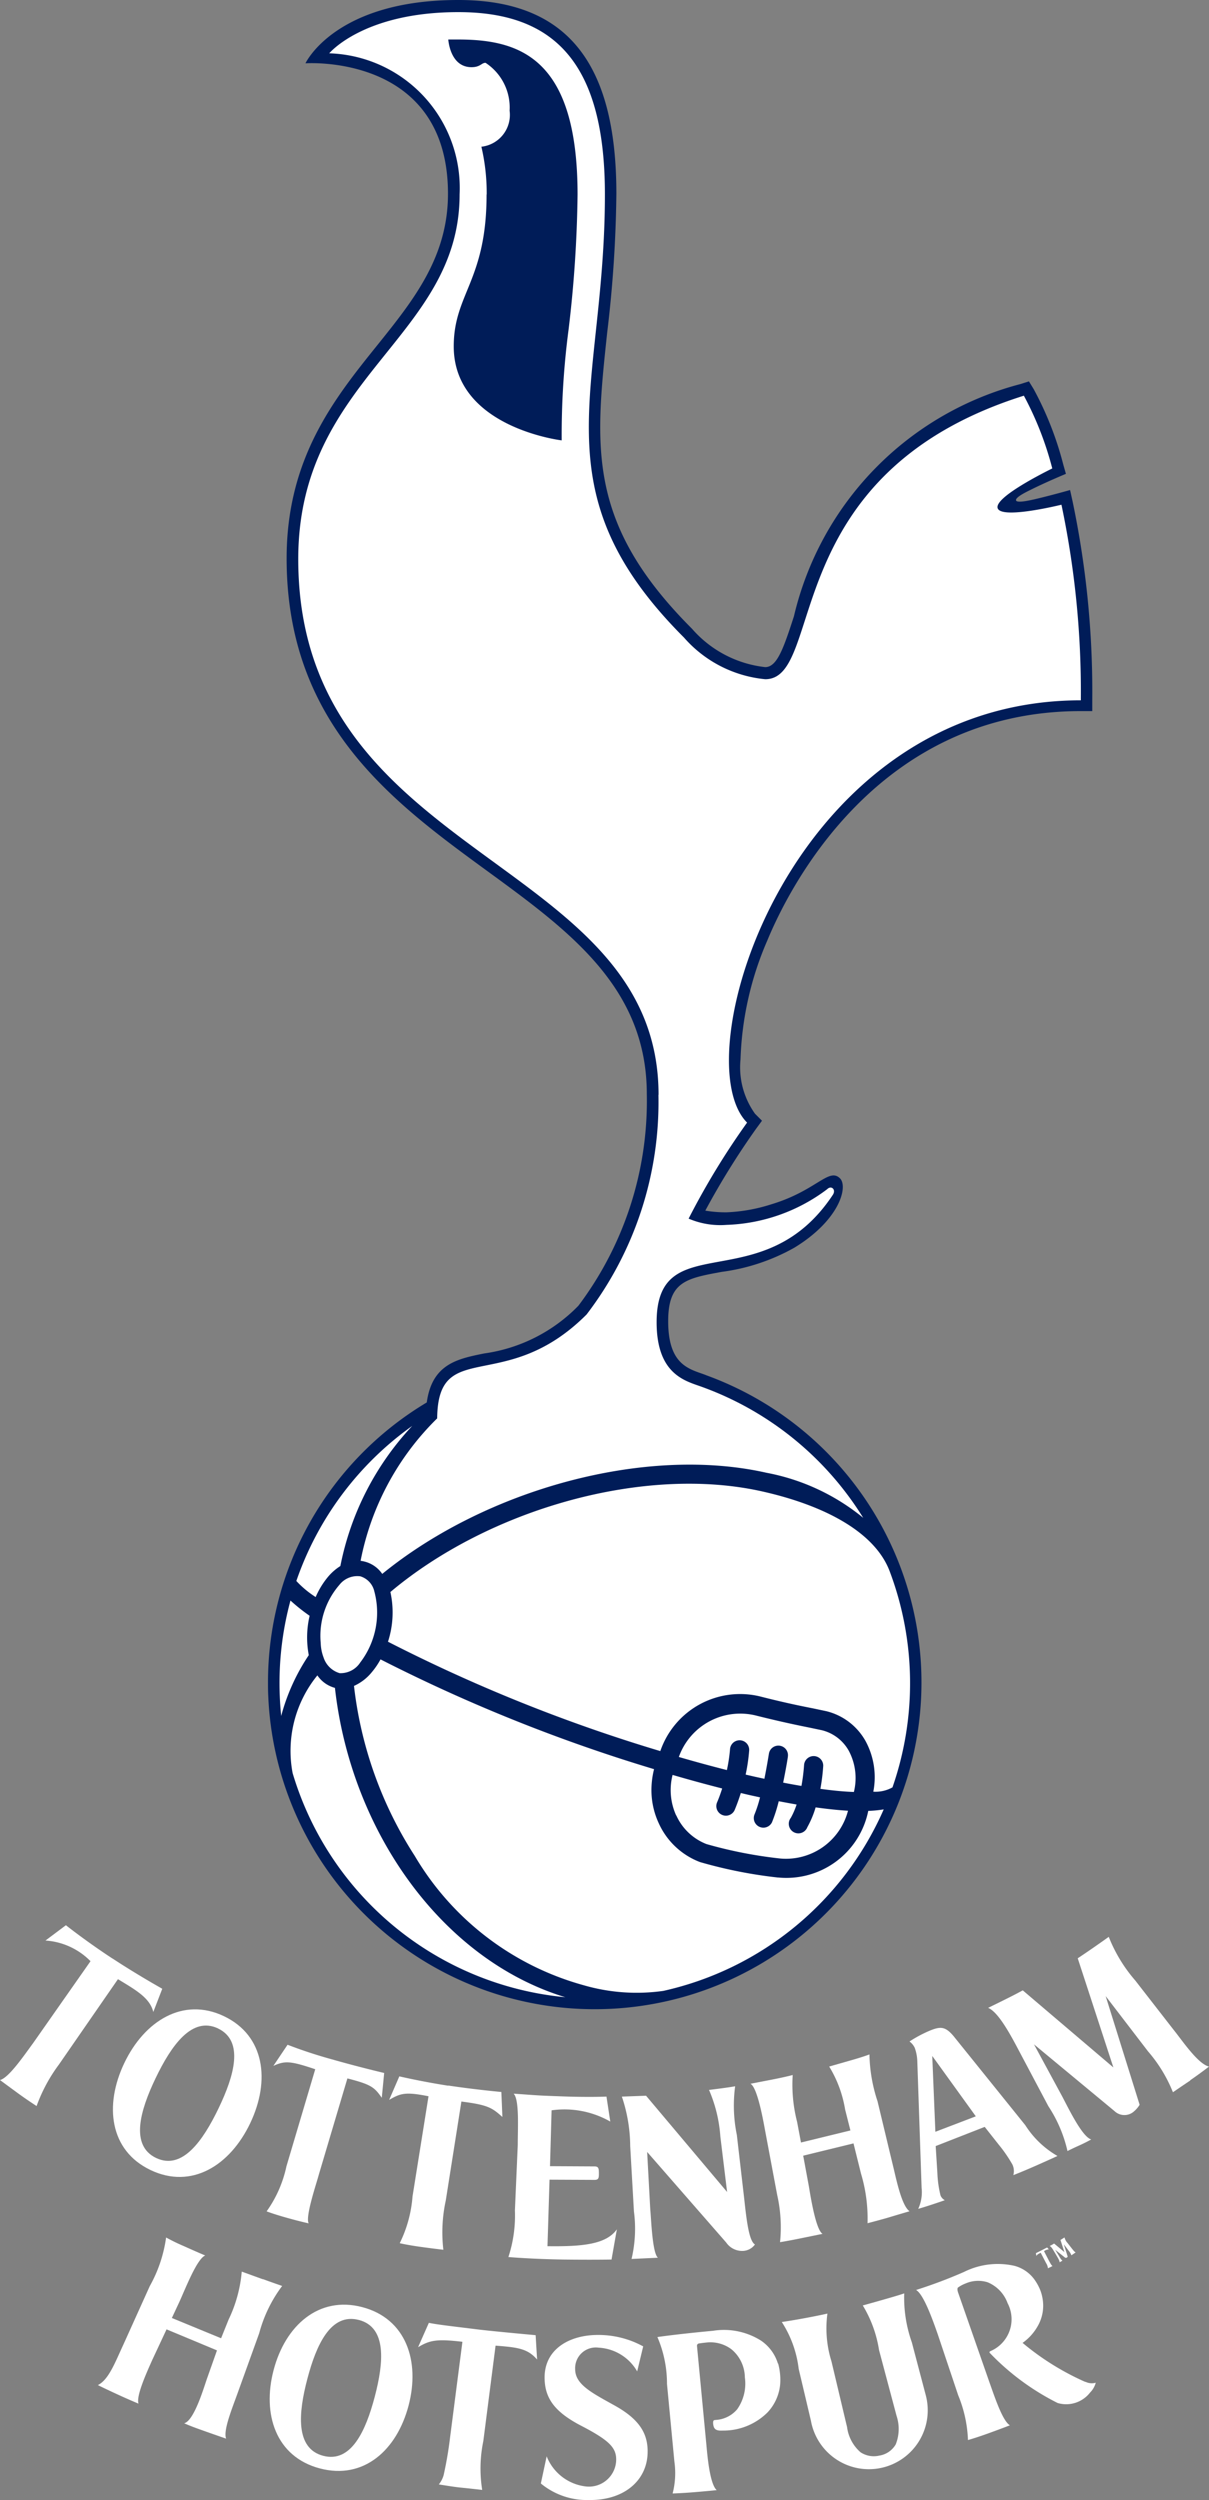 <svg id="hotspur" xmlns="http://www.w3.org/2000/svg" xmlns:xlink="http://www.w3.org/1999/xlink" width="38.692" height="80" viewBox="0 0 38.692 80">
  <rect x="0" y="0" width="38.692" height="80" fill="#808080" stroke="none"/>
  <defs>
    <clipPath id="clip-path">
      <rect id="Rectangle_141" data-name="Rectangle 141" width="38.692" height="80" fill="none"/>
    </clipPath>
  </defs>
  <g id="Group_198" data-name="Group 198" clip-path="url(#clip-path)">
    <path id="Path_369" data-name="Path 369" d="M75.909,386.3a.985.985,0,0,1-.562-.4,3.823,3.823,0,0,0-.792,3.127,10.1,10.1,0,0,0,8.727,7.172c-3.944-1.2-6.861-5.307-7.373-9.9m-.807-2.308a5.87,5.87,0,0,1-.613-.488,10.1,10.1,0,0,0-.342,3.058c.008.214.024.426.045.636a6.451,6.451,0,0,1,.883-1.946,3.035,3.035,0,0,1,.027-1.261m.194-.6a2.636,2.636,0,0,1,.39-.64,1.7,1.7,0,0,1,.4-.351,9.129,9.129,0,0,1,2.3-4.484,10.14,10.14,0,0,0-3.709,4.962,3.128,3.128,0,0,0,.616.513m14.8,8.977a14.788,14.788,0,0,1-2.495-.494,2.371,2.371,0,0,1-1.324-1.246,2.514,2.514,0,0,1-.231-.957,2.743,2.743,0,0,1,.082-.771,52.525,52.525,0,0,1-8.754-3.513,2.4,2.4,0,0,1-.279.41,1.55,1.55,0,0,1-.57.439,12.674,12.674,0,0,0,1.946,5.442,9.077,9.077,0,0,0,5.4,4.135,6.091,6.091,0,0,0,2.555.182,10.1,10.1,0,0,0,7.052-5.808,3.721,3.721,0,0,1-.495.048,2.673,2.673,0,0,1-2.888,2.131m4.216-6.631a10.083,10.083,0,0,0-.649-3.182c-.465-1.217-2.018-2.081-4.064-2.543-3.781-.855-8.75.558-11.911,3.216a3.044,3.044,0,0,1-.077,1.591,51.532,51.532,0,0,0,8.715,3.5,2.7,2.7,0,0,1,3.242-1.737c.787.2,1.293.3,1.662.373l.407.086a1.975,1.975,0,0,1,1.255.952,2.422,2.422,0,0,1,.251,1.625,1.125,1.125,0,0,0,.613-.138,10.028,10.028,0,0,0,.556-3.745m-1.792,3.884a1.855,1.855,0,0,0-.162-1.322,1.357,1.357,0,0,0-.861-.658l-.389-.082c-.354-.071-.888-.18-1.689-.38a2.086,2.086,0,0,0-2.5,1.318c.523.152,1.037.292,1.538.419a5.074,5.074,0,0,0,.1-.665.307.307,0,0,1,.613.035,5.717,5.717,0,0,1-.113.775l.3.069.3.065c.087-.431.144-.8.145-.805a.307.307,0,0,1,.607.092c0,.029-.062.4-.151.836.205.04.4.075.585.106a5.935,5.935,0,0,0,.084-.673.307.307,0,0,1,.613.03,6.284,6.284,0,0,1-.091.736c.425.058.782.091,1.078.1m-5.685.75a1.761,1.761,0,0,0,.968.923,14.1,14.1,0,0,0,2.361.462,2.05,2.05,0,0,0,2.169-1.529c-.326-.019-.675-.057-1.036-.107a3.146,3.146,0,0,1-.266.635.307.307,0,1,1-.532-.3,2.437,2.437,0,0,0,.185-.427c-.191-.033-.383-.069-.572-.1a4.943,4.943,0,0,1-.217.677.307.307,0,0,1-.562-.245,3.883,3.883,0,0,0,.18-.556l-.3-.065c-.1-.023-.209-.048-.314-.074-.056.177-.121.362-.2.55a.307.307,0,1,1-.565-.239c.066-.154.121-.308.168-.456-.517-.132-1.048-.276-1.587-.435a1.962,1.962,0,0,0,.116,1.3M76.723,382.73a.725.725,0,0,0-.676.27,2.49,2.49,0,0,0-.6,1.862,1.408,1.408,0,0,0,.092.466.77.77,0,0,0,.513.5.749.749,0,0,0,.661-.343,2.628,2.628,0,0,0,.45-2.273.655.655,0,0,0-.444-.482" transform="translate(-65.191 -332.307)" fill="#001c58"/>
    <path id="Path_370" data-name="Path 370" d="M77.168,0c-3.953,0-4.891,2.026-4.891,2.026S76.838,1.7,76.838,6.2c0,2.028-1.1,3.4-2.27,4.856-1.357,1.689-2.894,3.6-2.894,6.813,0,5.315,3.414,7.809,6.427,10.008,2.625,1.917,5.1,3.727,5.1,7.135a10.883,10.883,0,0,1-2.189,6.771,5.212,5.212,0,0,1-3.02,1.528c-.856.173-1.663.338-1.833,1.567a10.428,10.428,0,0,0-5.081,8.958c0,.144,0,.287.008.431A10.457,10.457,0,1,0,85.1,44.007l.016.006-.054-.022-.094-.034c-.507-.175-1.083-.374-1.083-1.679,0-1.265.573-1.369,1.716-1.579a6.433,6.433,0,0,0,2.325-.775c1.45-.885,1.722-1.953,1.458-2.216-.36-.36-.756.4-2.215.835a5.364,5.364,0,0,1-1.413.251,3.9,3.9,0,0,1-.683-.054A24.669,24.669,0,0,1,86.7,36.118l.187-.255-.223-.223A2.553,2.553,0,0,1,86.2,33.9a10.346,10.346,0,0,1,.862-3.815c.712-1.719,3.54-7.33,10.027-7.33h.368v-.368a29.627,29.627,0,0,0-.629-6.339l-.081-.367s-.63.179-1.154.3c-.063.013-.553.134-.576.03s.358-.282.49-.348c.492-.245,1.107-.5,1.107-.5l-.084-.294a10.554,10.554,0,0,0-.949-2.419l-.151-.246-.274.087a10.056,10.056,0,0,0-7.246,7.428c-.336,1.04-.543,1.629-.92,1.629a3.635,3.635,0,0,1-2.34-1.225c-3.367-3.367-3.109-5.8-2.718-9.472A40.3,40.3,0,0,0,82.227,6.2c0-4.227-1.608-6.2-5.059-6.2" transform="translate(-62.501 0)" fill="#001c58"/>
    <path id="Path_371" data-name="Path 371" d="M3.6,511.495c.774.511,1.593.969,1.593.969l-.287.744c-.107-.45-.554-.7-1.131-1.051l-1.888,2.73a5.153,5.153,0,0,0-.716,1.33s-.31-.2-.593-.407S0,515.385,0,515.385c.281-.069.768-.785,1.061-1.183l1.836-2.62a2.226,2.226,0,0,0-1.442-.661l.654-.49s.628.5,1.488,1.065" transform="translate(0 -448.824)" fill="#fff"/>
    <path id="Path_372" data-name="Path 372" d="M275.037,595.86l.057.063a.3.3,0,0,0-.154.057l.165.319c.033.059.078.148.109.154,0,0-.035.021-.077.041s-.072.033-.072.033a.362.362,0,0,0-.057-.162l-.174-.334c-.058.029-.122.058-.139.105l-.014-.093s.086-.041.179-.089.179-.093.179-.093" transform="translate(-241.528 -523.943)" fill="#fff"/>
    <path id="Path_373" data-name="Path 373" d="M31.15,537.887c-1.311-.625-1.486-2.071-.84-3.423s1.884-2.123,3.19-1.5,1.488,2.064.84,3.423-1.878,2.125-3.19,1.5m2.163-4.53c-.839-.4-1.5.547-2,1.588s-.822,2.157.016,2.556,1.5-.554,2-1.594.82-2.15-.019-2.55" transform="translate(-26.332 -468.446)" fill="#fff"/>
    <path id="Path_374" data-name="Path 374" d="M72.827,542.615c.887.25,1.609.418,1.609.418l-.077.794c-.238-.343-.346-.427-1.1-.62l-.917,3.086c-.074.282-.439,1.351-.322,1.552,0,0-.255-.054-.666-.169-.462-.128-.68-.215-.68-.215a3.864,3.864,0,0,0,.634-1.441l.922-3.107c-.785-.262-.967-.28-1.341-.106l.455-.677a15.073,15.073,0,0,0,1.487.485" transform="translate(-62.141 -476.698)" fill="#fff"/>
    <path id="Path_375" data-name="Path 375" d="M105.054,550.777c.874.132,1.7.206,1.7.206l.033.8c-.327-.291-.449-.385-1.312-.494l-.5,3.168a4.806,4.806,0,0,0-.077,1.575s-.3-.034-.721-.092-.675-.118-.675-.118a4.077,4.077,0,0,0,.409-1.494l.512-3.208c-.747-.15-.9-.092-1.26.116l.326-.753s.7.165,1.568.3" transform="translate(-90.709 -484.04)" fill="#fff"/>
    <path id="Path_376" data-name="Path 376" d="M136.1,557.852l-.066,2.129c1.116.014,1.88-.056,2.221-.541l-.171.968s-.618.012-1.524,0c-1-.014-1.777-.08-1.777-.08a4.257,4.257,0,0,0,.209-1.493l.091-2.09c0-.556.054-1.456-.132-1.645.809.056.706.056,1.448.083.973.039,1.523.01,1.523.01l.122.8a2.955,2.955,0,0,0-1.878-.36l-.051,1.787,1.428.008c.129,0,.136.074.136.216s0,.216-.139.215Z" transform="translate(-118.513 -488.103)" fill="#fff"/>
    <path id="Path_377" data-name="Path 377" d="M168.783,556.734c.082.775.164,1.331.34,1.433a.5.5,0,0,1-.371.205.617.617,0,0,1-.548-.266l-2.531-2.9.1,1.847c.03.291.064,1.39.245,1.538l-.844.039a4.226,4.226,0,0,0,.076-1.521l-.119-2.084a5.065,5.065,0,0,0-.267-1.59l.774-.028,2.594,3.081-.216-1.773a4.557,4.557,0,0,0-.363-1.494s.093-.01.408-.052.428-.065.428-.065a4.673,4.673,0,0,0,.054,1.556Z" transform="translate(-144.962 -486.344)" fill="#fff"/>
    <path id="Path_378" data-name="Path 378" d="M203.584,548.285c.091.361.268,1.287.533,1.468,0,0-.4.116-.645.191-.217.066-.7.192-.7.192a5,5,0,0,0-.209-1.588l-.24-.967-1.61.393.182.984c.053.317.221,1.388.437,1.518l-.694.142c-.392.081-.666.124-.666.124a4.686,4.686,0,0,0-.091-1.509l-.39-2.078c-.071-.387-.25-1.367-.465-1.482l.667-.129c.46-.089.684-.151.684-.151a4.786,4.786,0,0,0,.141,1.5l.124.66,1.582-.386-.17-.673a3.812,3.812,0,0,0-.509-1.372l.658-.188c.441-.124.63-.2.63-.2a5.046,5.046,0,0,0,.259,1.5Z" transform="translate(-175.008 -478.993)" fill="#fff"/>
    <path id="Path_379" data-name="Path 379" d="M243.567,540.794l-1.569.614.054.862a3.547,3.547,0,0,0,.1.717.3.3,0,0,0,.138.153s-.164.059-.433.147-.418.13-.418.13a1.266,1.266,0,0,0,.109-.664l-.139-4.086a1.406,1.406,0,0,0-.08-.4.532.532,0,0,0-.169-.206,4.112,4.112,0,0,1,.63-.338c.361-.152.513-.146.776.161l2.3,2.856a2.977,2.977,0,0,0,1.03.985s-.235.109-.678.305-.735.308-.735.308a.489.489,0,0,0-.029-.338,4.4,4.4,0,0,0-.434-.632Zm-.285-.338-1.394-1.932.1,2.427Z" transform="translate(-212.053 -472.734)" fill="#fff"/>
    <path id="Path_380" data-name="Path 380" d="M268.459,518.189c-.316.212-.552.375-.552.375a4.628,4.628,0,0,0-.8-1.312l-1.353-1.765,1.087,3.478a.906.906,0,0,1-.191.22.459.459,0,0,1-.614-.019l-2.576-2.135.9,1.661c.221.42.646,1.3.932,1.382,0,0-.177.1-.4.2s-.36.171-.36.171a4.362,4.362,0,0,0-.612-1.435l-1-1.886c-.3-.567-.64-1.145-.928-1.261.223-.109.291-.141.609-.3.266-.132.5-.26.5-.26l2.9,2.467-1.141-3.493s.153-.1.443-.3.55-.386.55-.386a4.828,4.828,0,0,0,.846,1.394l1.249,1.606c.266.331.76,1.067,1.113,1.151,0,0-.287.223-.6.437" transform="translate(-230.369 -451.612)" fill="#fff"/>
    <path id="Path_381" data-name="Path 381" d="M278.909,593.383l.142.182c.042.051.084.113.129.133l-.074.051-.063.042a.5.5,0,0,0-.091-.152l-.151-.2.124.395a.087.087,0,0,1-.022.025.056.056,0,0,1-.078-.006l-.3-.238.116.189c.028.048.077.139.117.157l-.048.029-.046.025c.006-.048-.054-.141-.072-.174l-.128-.215c-.029-.048-.076-.12-.117-.132l.08-.042c.025-.013.049-.03.064-.037l.329.275-.127-.391c.012-.006.031-.017.06-.035s.07-.045.07-.045a.424.424,0,0,0,.082.163" transform="translate(-244.755 -521.622)" fill="#fff"/>
    <path id="Path_382" data-name="Path 382" d="M31.232,594.5c.269.1.616.219.616.219a4.411,4.411,0,0,0-.734,1.511L30.44,598.1c-.18.507-.488,1.242-.385,1.505,0,0-.371-.128-.67-.234-.257-.092-.4-.14-.673-.257.329-.087.641-1.185.742-1.462l.308-.871-1.614-.673-.467,1c-.152.346-.515,1.131-.43,1.377,0,0-.285-.116-.7-.308-.491-.227-.6-.286-.6-.286.346-.17.552-.729.815-1.294l.844-1.87a4.414,4.414,0,0,0,.524-1.559,6.185,6.185,0,0,0,.566.276c.331.148.5.223.686.3-.263.105-.629,1.048-.821,1.471l-.247.529,1.576.649.241-.6a4.4,4.4,0,0,0,.42-1.533l.678.246" transform="translate(-22.818 -521.569)" fill="#fff"/>
    <path id="Path_383" data-name="Path 383" d="M73.124,616.3c-1.406-.369-1.853-1.731-1.48-3.149s1.439-2.38,2.838-2.012,1.855,1.724,1.481,3.149-1.434,2.383-2.839,2.012m1.249-4.75c-.9-.237-1.363.794-1.65,1.885s-.391,2.224.506,2.461,1.365-.8,1.652-1.893.39-2.217-.508-2.454" transform="translate(-62.887 -537.311)" fill="#fff"/>
    <path id="Path_384" data-name="Path 384" d="M111.5,621a.819.819,0,0,0,.151-.293,12.082,12.082,0,0,0,.208-1.224l.393-3.043c-.839-.1-1.051-.045-1.419.173l.345-.78c.261.058.84.121,1.544.209.471.059,1.873.186,1.873.186l.047.78c-.309-.357-.63-.39-1.329-.445l-.392,3.054a4.333,4.333,0,0,0-.036,1.563c-.169-.019-.448-.051-.682-.074s-.562-.081-.7-.1" transform="translate(-97.453 -541.503)" fill="#fff"/>
    <path id="Path_385" data-name="Path 385" d="M146.827,622.789c.01.916-.735,1.58-1.882,1.563a2.313,2.313,0,0,1-1.535-.529l.186-.869a1.539,1.539,0,0,0,1.252.964.872.872,0,0,0,.973-.845c.006-.389-.209-.623-1.108-1.091-.862-.445-1.183-.89-1.183-1.552,0-.9.785-1.36,1.707-1.36a2.985,2.985,0,0,1,1.448.366l-.192.8a1.517,1.517,0,0,0-1.232-.759.662.662,0,0,0-.753.689c0,.495.548.763,1.283,1.173.844.473,1.032.946,1.037,1.453" transform="translate(-126.101 -544.352)" fill="#fff"/>
    <path id="Path_386" data-name="Path 386" d="M178.2,618.844a1.954,1.954,0,0,1,.065.678,1.514,1.514,0,0,1-.4.885,2,2,0,0,1-1.435.585c-.238.014-.294-.058-.31-.229v-.037s0-.066.047-.07l.059-.006a.967.967,0,0,0,.667-.343,1.427,1.427,0,0,0,.243-1.017,1.186,1.186,0,0,0-.43-.9,1.122,1.122,0,0,0-.794-.216s-.113.01-.24.03a.072.072,0,0,0-.068.08l.3,3.156c.027.278.1,1.256.331,1.458,0,0-.259.028-.748.068-.373.03-.663.039-.663.039a2.6,2.6,0,0,0,.057-1.017l-.237-2.489a3.776,3.776,0,0,0-.307-1.5s.625-.093,1.78-.2a2.224,2.224,0,0,1,1.527.309,1.365,1.365,0,0,1,.55.742" transform="translate(-153.298 -543.214)" fill="#fff"/>
    <path id="Path_387" data-name="Path 387" d="M211.908,611.319a1.884,1.884,0,1,1-3.676.813l-.391-1.657a3.527,3.527,0,0,0-.541-1.5s.3-.042.771-.13.689-.14.689-.14a3.544,3.544,0,0,0,.129,1.527l.5,2.106a1.284,1.284,0,0,0,.432.806.771.771,0,0,0,.6.106.74.74,0,0,0,.525-.358,1.329,1.329,0,0,0,.027-.914l-.561-2.106a3.9,3.9,0,0,0-.52-1.427s.228-.062.661-.186c.328-.093.523-.151.665-.2a4.277,4.277,0,0,0,.244,1.568Z" transform="translate(-182.28 -534.671)" fill="#fff"/>
    <path id="Path_388" data-name="Path 388" d="M248.367,603.954a.449.449,0,0,0,.328.029.7.7,0,0,1-.183.316.966.966,0,0,1-1.039.333,7.912,7.912,0,0,1-2.176-1.608.037.037,0,0,1,.021-.048l.048-.022a1.107,1.107,0,0,0,.507-1.517,1.143,1.143,0,0,0-.643-.669,1.013,1.013,0,0,0-.7.039,1.071,1.071,0,0,0-.246.132s-.039.031.006.161l1,2.864c.152.421.416,1.243.657,1.382,0,0-.27.106-.682.255s-.66.217-.66.217a4.131,4.131,0,0,0-.313-1.434l-.648-1.933c-.162-.466-.457-1.3-.7-1.435a15.309,15.309,0,0,0,1.538-.579,2.421,2.421,0,0,1,1.609-.194,1.153,1.153,0,0,1,.669.479,1.621,1.621,0,0,1,.151.279,1.366,1.366,0,0,1,.08.282,1.309,1.309,0,0,1-.16.9,1.645,1.645,0,0,1-.478.526,8.4,8.4,0,0,0,2.01,1.25" transform="translate(-213.627 -527.737)" fill="#fff"/>
    <path id="Path_389" data-name="Path 389" d="M86.263,37.863a11.178,11.178,0,0,1-2.3,7.03c-2.607,2.607-4.757.708-4.781,3.324a8.709,8.709,0,0,0-2.451,4.56c.027,0,.052.006.077.011a.971.971,0,0,1,.616.406c3.311-2.7,8.409-4.117,12.3-3.236A6.89,6.89,0,0,1,92.817,51.4a10.125,10.125,0,0,0-5.187-4.2c-.513-.185-1.425-.395-1.425-2.06,0-3.108,3.4-.692,5.64-4.077.11-.167-.048-.313-.18-.181a5.649,5.649,0,0,1-3.223,1.143,2.57,2.57,0,0,1-1.213-.2A24.185,24.185,0,0,1,89.1,38.752c-2.08-2.08,1.421-13.513,10.681-13.513a29.011,29.011,0,0,0-.62-6.259c-.221.053-1.965.465-2.045.1-.07-.325,1.285-1.03,1.751-1.261a10.394,10.394,0,0,0-.909-2.328c-7.938,2.5-6.342,9.073-8.276,9.073a3.949,3.949,0,0,1-2.6-1.332C82.34,18.487,84.55,15.35,84.55,9.05c0-4.244-1.649-5.833-4.691-5.833s-4.131,1.318-4.131,1.318A4.313,4.313,0,0,1,79.9,9.05c0,4.585-5.164,5.851-5.164,11.669,0,9.684,11.531,9.5,11.531,17.145m-5.5-28.812a6.54,6.54,0,0,0-.17-1.528A1.024,1.024,0,0,0,81.5,6.371a1.709,1.709,0,0,0-.77-1.532c-.132,0-.164.14-.449.14-.693,0-.743-.886-.743-.886.1,0,.208,0,.316,0,1.984,0,3.821.6,3.821,4.963a39.655,39.655,0,0,1-.287,4.315,25.922,25.922,0,0,0-.221,3.55s-3.455-.408-3.455-3.008c0-1.687,1.051-2.1,1.051-4.857M75.91,56.841a.985.985,0,0,1-.562-.4,3.823,3.823,0,0,0-.792,3.127,10.1,10.1,0,0,0,8.727,7.172c-3.944-1.2-6.861-5.307-7.373-9.9M75.1,54.534a5.868,5.868,0,0,1-.613-.488,10.1,10.1,0,0,0-.342,3.058c.008.214.024.426.045.636a6.451,6.451,0,0,1,.883-1.946,3.035,3.035,0,0,1,.027-1.261m.194-.6a2.635,2.635,0,0,1,.39-.64,1.7,1.7,0,0,1,.4-.351,9.129,9.129,0,0,1,2.3-4.484,10.14,10.14,0,0,0-3.709,4.962,3.129,3.129,0,0,0,.616.513m14.8,8.977a14.788,14.788,0,0,1-2.495-.494,2.371,2.371,0,0,1-1.324-1.246,2.515,2.515,0,0,1-.231-.957,2.743,2.743,0,0,1,.082-.771,52.528,52.528,0,0,1-8.754-3.513,2.4,2.4,0,0,1-.279.41,1.55,1.55,0,0,1-.57.439,12.674,12.674,0,0,0,1.946,5.442,9.077,9.077,0,0,0,5.4,4.135,6.091,6.091,0,0,0,2.555.182,10.1,10.1,0,0,0,7.052-5.808,3.718,3.718,0,0,1-.495.048,2.673,2.673,0,0,1-2.888,2.131M93.66,53.1c-.465-1.217-2.018-2.081-4.064-2.543-3.781-.855-8.75.558-11.911,3.216a3.044,3.044,0,0,1-.077,1.591,51.535,51.535,0,0,0,8.715,3.5,2.7,2.7,0,0,1,3.242-1.737c.787.2,1.293.3,1.662.373l.407.086a1.975,1.975,0,0,1,1.255.952,2.422,2.422,0,0,1,.251,1.625,1.125,1.125,0,0,0,.613-.138A10.152,10.152,0,0,0,93.66,53.1m-6.828,7.816a1.761,1.761,0,0,0,.968.923,14.1,14.1,0,0,0,2.361.462,2.05,2.05,0,0,0,2.169-1.529c-.326-.019-.675-.057-1.036-.107a3.146,3.146,0,0,1-.266.635A.307.307,0,1,1,90.5,61a2.439,2.439,0,0,0,.185-.427c-.191-.033-.383-.069-.572-.105a4.941,4.941,0,0,1-.217.677.307.307,0,0,1-.562-.245,3.884,3.884,0,0,0,.18-.556l-.3-.065c-.1-.023-.209-.048-.314-.074-.056.177-.121.362-.2.55a.307.307,0,0,1-.565-.239c.066-.154.121-.308.168-.456-.517-.132-1.048-.276-1.587-.434a1.963,1.963,0,0,0,.116,1.3m5.685-.75a1.855,1.855,0,0,0-.162-1.322,1.357,1.357,0,0,0-.861-.658l-.389-.082c-.354-.071-.888-.18-1.689-.38a2.086,2.086,0,0,0-2.5,1.318c.523.152,1.037.292,1.538.419a5.075,5.075,0,0,0,.1-.665.307.307,0,0,1,.613.035,5.716,5.716,0,0,1-.113.775l.3.069.3.065c.087-.431.144-.8.145-.805a.307.307,0,0,1,.607.092c0,.029-.062.4-.151.836.205.04.4.075.585.106a5.935,5.935,0,0,0,.084-.673.307.307,0,0,1,.613.03,6.284,6.284,0,0,1-.091.736c.425.058.782.091,1.078.1m-15.793-6.9a.725.725,0,0,0-.676.27,2.49,2.49,0,0,0-.6,1.862,1.408,1.408,0,0,0,.092.466.77.77,0,0,0,.513.5.749.749,0,0,0,.661-.343,2.628,2.628,0,0,0,.45-2.273.655.655,0,0,0-.444-.482" transform="translate(-65.191 -2.829)" fill="#fff"/>
  </g>
</svg>
